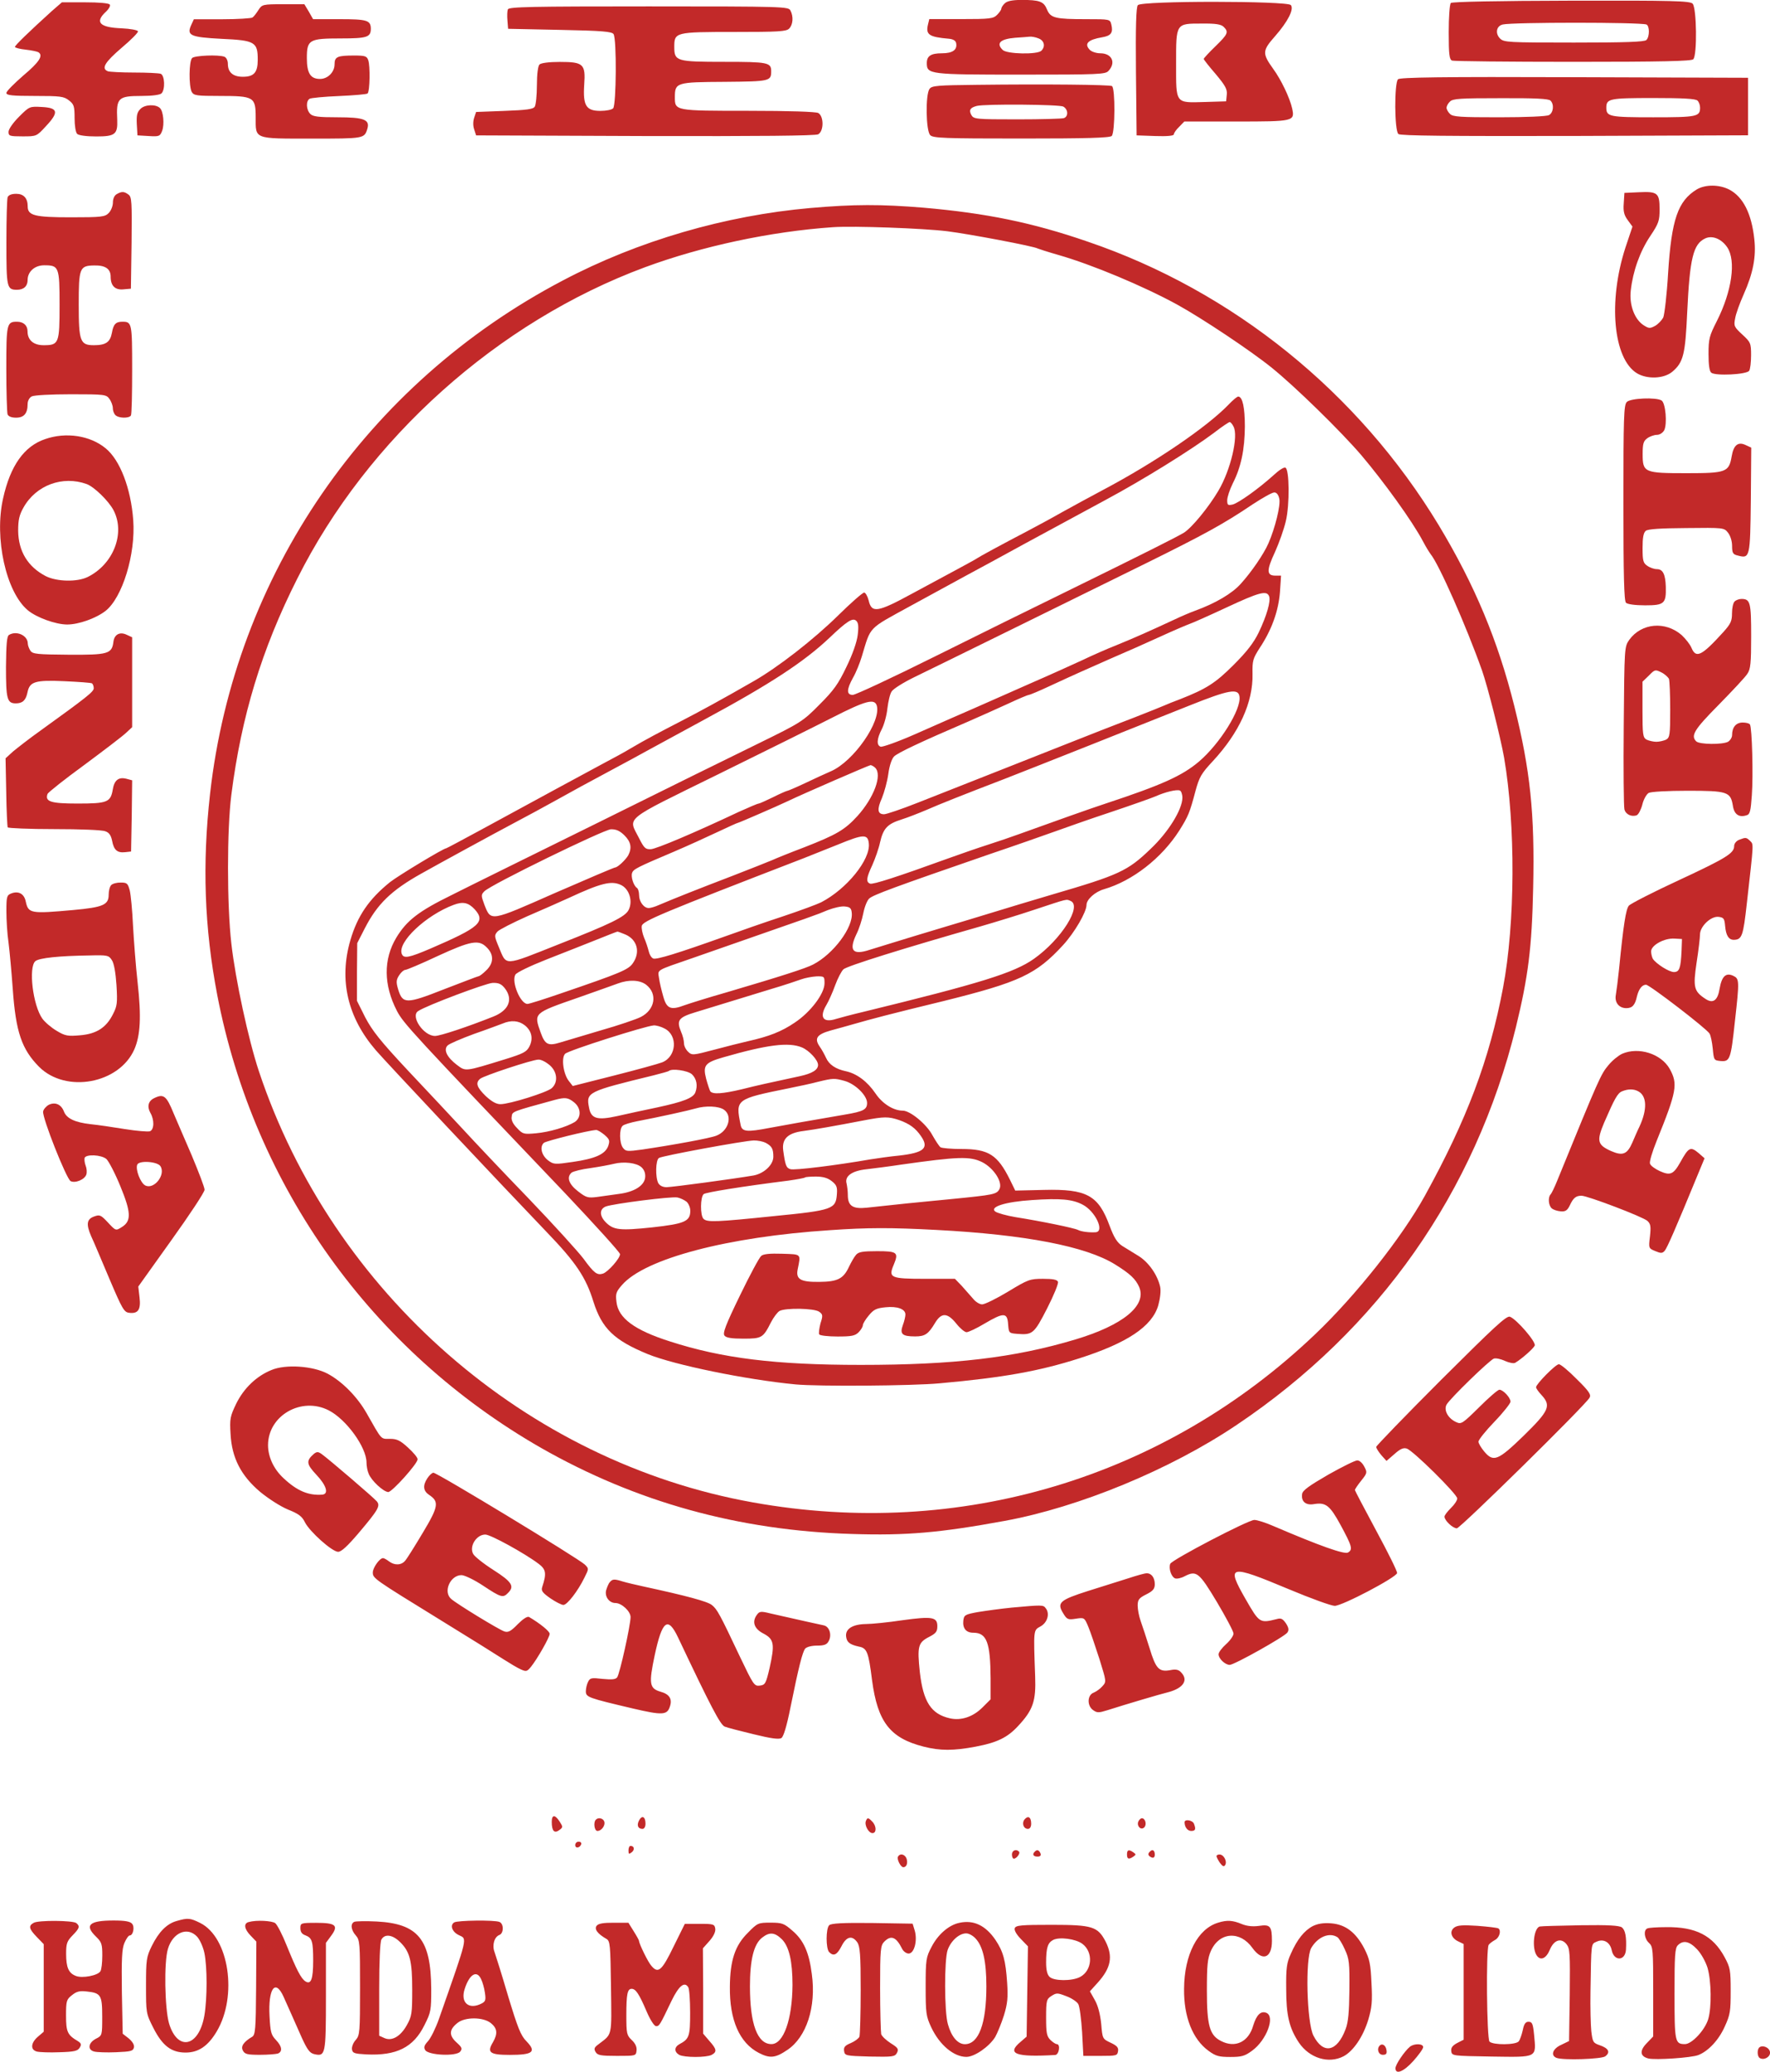 <svg enable-background="new 0 0 2133.6 2496.1" viewBox="0 0 2133.6 2496.1" xmlns="http://www.w3.org/2000/svg"><g fill="#c22929"><path d="m1211.1 4.1c-2.3 2.1-4.1 5.1-4.1 6.4s-2.3 4.6-5.1 7.4c-4.6 4.6-8.5 5.1-43.4 5.1h-38.3l-1.5 6.2c-3.1 12.6 1 15.4 25.4 17.5 4.9.5 8 2.3 8.5 5.4 1.5 8-4.4 12.1-17.2 12.1-13.4 0-18.2 3.3-18.2 11.8 0 13.6 3.1 13.9 113.3 13.9 95.3 0 102-.3 105.8-4.6 9.2-10 3.9-21.1-10-21.1-4.6 0-10.3-1.8-12.6-4.1-7.2-7.4-2.3-12.3 14.9-15.2 10.8-1.8 13.4-5.6 11-15.4-1.5-6.4-2.1-6.4-29.5-6.4-38 0-43.7-1.3-48-11.6-3.9-9.8-9-11.6-31.1-11.6-11.2.1-17.1 1.4-19.9 4.2zm40.6 42.1c7.2 2.6 8.7 9.8 3.6 14.9-4.9 4.9-41.9 4.1-46.7-1-8.2-8-2.8-13.1 15.2-14.6 7.2-.5 14.9-1 17.2-1.3 2.2-.3 7.1.5 10.7 2zm497.2-42.6c-1.5 1.5-2.6 17.2-2.6 35.2 0 27.2.8 32.9 4.1 34.2 2.3.8 67.8 1.5 145.9 1.5 106.8 0 142.5-.8 144.8-3.1 4.9-4.9 4.1-62.1-.8-67-3.1-3.3-24.4-3.9-146.4-3.6-88.5.2-143.5 1.3-145 2.8zm235.7 25.9c3.9 1.5 4.1 14.6 0 18.7-2.3 2.3-25.2 3.1-87.3 3.1-79.6 0-84.5-.3-89.1-4.9-6.2-6.2-4.4-15.2 3.3-16.9 12.1-2.8 164.6-2.8 173.1 0zm-1922.2-16.1c-28 25.4-44.4 41.3-44.4 43.1 0 1 5.9 2.6 12.8 3.3 7.2.8 14.1 2.3 15.4 3.1 6.4 3.9 1 12.1-18 28-11.2 9.8-20.5 19-20.5 21.1 0 2.8 6.7 3.6 34.4 3.6 30.8 0 34.9.5 41.1 5.4 5.9 4.6 6.7 6.9 6.7 21.3 0 9 1.3 17.2 3.1 19s11 3.1 23.1 3.1c22.6 0 25.9-2.6 25.2-20-1.3-26.5 1-28.8 29.3-28.8 12.8 0 22.3-1.3 24.1-3.1 4.6-4.6 3.9-21.8-1-23.6-2.3-.8-16.4-1.5-31.8-1.5s-29.5-.8-31.8-1.5c-8.5-3.3-3.6-11 16.4-28.2 11.3-9.5 20.3-18.5 19.8-20s-9.2-3.1-19.8-3.6c-26.5-1-32.4-7.4-19-19.8 3.6-3.3 5.9-7.4 4.9-8.7-1-1.8-12.8-2.8-29.8-2.8h-28zm1309.2-7.2c-2.1 2.3-2.8 25.7-2.3 80.1l.8 76.8 22.6.8c14.6.5 22.3-.3 22.3-2.1 0-1.5 2.8-5.6 6.4-9l6.2-6.4h62.7c69.6 0 70.6-.3 67.3-15.7-2.8-12.6-13.1-34.4-22.9-47.8-13.4-18.7-13.1-21.8 2.3-39.3s23.1-32.6 19-37.5c-4.4-5.1-180-5.3-184.4.1zm103.5 26.2c6.2 6.2 5.1 8.7-10 23.4-7.7 7.4-14.1 14.4-14.1 15.2s6.4 9 14.4 18.2c11.6 13.9 14.1 18.2 13.4 24.9l-.8 8-25.9.8c-35.7 1-34.4 2.6-34.4-46.2 0-49-.5-48.3 31.1-48.3 16.8-.2 23.2.9 26.3 4zm-1163.6-20.3c-2.6 4.1-5.6 8-7.2 9-1.3 1-18 2.1-36.7 2.1h-33.9l-3.1 6.7c-5.9 12.8-1.5 14.9 36.7 16.9 40.1 1.8 43.4 3.9 43.4 25.2 0 15.4-4.6 20.5-18 20.5-11.8 0-18-5.4-18-15.4 0-4.1-1.8-7.7-4.1-8.7-7.2-2.8-36-1.5-39 1.5-3.9 3.9-4.1 33.9-.5 40.8 2.6 4.4 5.6 4.9 34.2 4.9 40.8 0 42.9 1.3 42.9 25.7 0 26.7-2.8 25.7 67.8 25.7 62.9 0 63.2 0 66.8-11.8 3.3-11-3.9-13.9-35.7-13.9-23.1 0-30-.8-33.1-4.1-4.9-4.9-5.4-15.4-.8-18.2 1.5-1 17.7-2.6 35.7-3.3 17.7-.8 33.4-2.1 34.2-3.1 2.8-2.6 3.3-33.1.8-40.1-1.8-4.9-3.6-5.6-17.2-5.6-20 0-23.4 1.5-23.4 10.5 0 9.5-8.2 17.7-17.5 17.7-11.6 0-15.9-6.9-15.9-25.2 0-22.1 2.8-23.6 41.1-23.6 31.3 0 36-1.5 36-11.6 0-10.3-4.6-11.6-37.8-11.6h-31.8l-5.1-9-5.4-9h-25.4c-25.1 0-25.6.3-30 7zm300.7-.8c-.8 2.1-1 8-.5 13.4l.8 10 62.4 1.3c51.6 1 62.7 2.1 64.7 5.1 3.9 5.9 3.3 85.5-.5 89.4-1.8 1.8-8.5 3.1-15.4 3.1-17.2 0-21.1-6.4-19.5-31.3 1.8-25.2-.8-27.7-29.5-27.7-13.1 0-22.6 1.3-24.4 3.1s-3.1 11.6-3.1 24.9c0 12.3-1.3 23.9-2.6 25.9-1.8 3.1-10 4.1-36.5 5.1l-34.2 1.3-2.3 6.9c-1.5 4.6-1.5 9.8 0 14.1l2.3 7.2 203.6.8c137.4.3 205.2-.3 208.8-2.1 6.9-3.9 6.9-21.8 0-25.7-3.1-1.5-34.7-2.6-84.2-2.6-88.9 0-88.6 0-88.6-16.4 0-17.7 1.8-18.2 60.1-18.5 54.4-.5 56-.8 56-12.8 0-10.5-3.9-11.3-56.5-11.3-58 0-60.3-.8-60.3-18 0-17.7 1-18 72.2-18 53.2 0 62.9-.5 66.3-4.1 4.6-4.6 5.4-14.4 1.5-21.8-2.6-4.6-7.2-4.9-171-4.9-141.6 0-168.3.5-169.6 3.6zm1073 84.2c-4.6 4.6-4.4 62.1.5 66 2.6 2.1 60.1 2.6 212.4 2.3l209-.8v-69.3l-209.3-.7c-160.8-.6-210.3.2-212.6 2.5zm183.8 25.7c4.6 4.6 3.6 14.4-1.8 17.5-3.1 1.5-27.2 2.6-60.3 2.6-46.7 0-55.7-.5-59.1-4.1-2.3-2.1-4.1-5.6-4.1-7.4s1.8-5.4 4.1-7.4c3.3-3.6 12.6-4.1 61.1-4.1 40.9-.2 57.8.6 60.1 2.9zm177.2 0c1.8 1.8 3.1 5.4 3.1 8.5 0 10.8-3.6 11.6-56.5 11.6s-56.5-.8-56.5-11.6 3.6-11.6 56.5-11.6c35.7 0 51.1.8 53.4 3.1zm-868.7-19c-47 .5-54.4 1-57 4.9-5.1 6.7-4.4 50.6.8 55.7 3.3 3.6 16.9 4.1 109.9 4.1 78.8 0 106.6-.8 108.9-3.1 4.1-4.1 4.4-57.5.3-60.1-3.2-1.7-80-2.5-162.9-1.5zm104.2 26.2c5.9 3.3 6.4 11.8.8 13.9-2.3.8-27.5 1.5-56.2 1.5-50.8 0-52.6-.3-55.5-5.4-3.1-5.9-1.3-8.7 6.7-10.8 10.5-2.5 99.4-1.8 104.2.8z"/><path d="m169.3 131.2c-4.1 4.1-4.9 7.7-4.4 18.5l.8 13.4 13.6.8c12.6.8 13.6.3 16.2-6.4 2.8-7.7 1.5-23.1-2.6-27.2-4.9-5-18.3-4.5-23.6.9zm-146.4 9.5c-7.2 7.2-12.6 14.9-12.6 18.2 0 4.9 1.3 5.4 16.9 5.4 16.9 0 16.9 0 28.2-12.3 15.9-16.9 14.6-22.1-4.9-23.1-14.8-.8-15-.8-27.6 11.8zm2022.3 87.6c-22.6 13.9-30.3 36-34.4 100.4-1.5 26.2-4.4 50.3-5.9 53.9-1.8 3.3-6.2 8-9.8 10-6.2 3.3-7.4 3.3-13.9-.8-11-7.2-17.5-24.7-15.4-42.1 2.6-23.1 11-46.7 23.4-65.2 10.3-15.4 11.3-18.5 11.3-32.4 0-19.5-2.3-21.6-24.9-20.5l-17.5.8-.8 12.6c-.8 9.8.5 14.4 4.9 20.3l5.6 7.7-8.5 25.4c-21.1 65-14.6 133.8 13.9 151.3 12.3 7.4 32.4 6.7 42.6-1.8 13.4-11.3 15.7-20.8 18-71.6 3.1-65.2 7.2-82.4 21.8-89.1 8.5-3.9 19.5.5 26.5 10.8 10.8 16.2 5.6 52.9-12.6 88.9-9 17.7-10 21.3-10 39.5 0 12.8 1 20.8 3.3 22.6 4.9 4.1 42.6 2.3 45.7-2.3 1.3-1.8 2.3-10.5 2.3-18.7 0-14.4-.5-15.7-10.5-24.9s-10.5-10.5-8.7-19.5c.8-5.4 5.6-18.5 10.3-29 11.3-25.4 15.2-45.2 12.8-66.5-3.3-30.6-13.4-50.8-30-59.6-12.3-6.4-29.2-6.4-39.5-.2zm-1904.5 5.6c-2.8 1.5-4.6 5.6-4.6 10s-2.3 10-5.1 12.8c-4.6 4.6-8.5 5.1-45.7 5.1-43.4 0-51.9-2.1-51.9-13.1 0-10-4.9-15.2-13.9-15.2-5.6 0-9.2 1.5-10.3 4.1-.8 2.3-1.5 26.7-1.5 54.7 0 54.2.5 56.8 12.8 56.8 8.2 0 12.8-4.4 12.8-11.8 0-10 8.5-17.7 20-17.7 17.7 0 18.5 1.8 18.5 47.8 0 46.5-.8 48.5-19.3 48.5-12.1 0-19.3-6.2-19.3-16.7 0-7.2-4.9-11.6-12.8-11.6-12.3 0-12.8 2.6-12.8 56.8 0 28 .8 52.4 1.5 54.7 1 2.6 4.6 4.1 10.3 4.1 9.5 0 13.9-5.1 13.9-16.4 0-3.9 2.1-7.7 4.9-9.2s23.1-2.6 47.5-2.6c40.8 0 42.4.3 46.2 5.6 2.3 3.1 4.1 8.2 4.1 11 0 3.1 1.3 6.7 3.1 8.5 3.9 3.9 16.4 4.1 18.7.5 1-1.5 1.5-26.5 1.5-55.7 0-55.7-.3-57.3-11.8-57.3-8 0-10.8 3.1-12.6 13.4-2.1 11.3-7.4 14.9-21.8 14.9-16.4 0-18.2-4.6-18.2-48.8s1-47 18.5-47.3c13.6-.3 20 4.1 20 13.6 0 11 5.4 16.2 15.4 15.2l9-.8.8-55.2c.5-49.6.3-55.5-3.9-58.3-5-3.7-8-3.9-14-.4zm836.2 16.7c-102.5 9-207.8 39.5-298.4 87.3-237 124.3-395.7 354.9-425.3 618.6-9.5 84.7-6.9 161 8.7 242.4 44.4 230.4 186.2 428.6 390.3 545.5 114.5 65.2 238.1 99.6 374.9 103.7 65.7 2.1 106.1-1.5 183.6-15.7 89.9-16.4 200.1-61.9 279.9-115.6 171.5-115 287.6-280.2 336.7-479.2 14.9-61.1 19.3-96 20.8-167.4 2.1-90.1-3.6-142.8-22.6-219.1-20-79.9-48-146.6-91.2-218.3-96.8-160-248.1-282.2-423.5-341.8-66.5-22.9-122-34.2-197.7-40.8-51.5-4.2-83.3-4.2-136.2.4zm164.9 28c26.5 3.3 105.3 18.2 109.1 20.8 1 .5 12.1 4.1 24.7 7.7 40.6 11.6 102.5 37.5 143.3 59.8 29.5 16.2 88.9 55.7 114.3 76.3 28 22.6 82.2 75.5 107.6 105 27.2 32.1 61.6 79.6 74.5 104 3.3 6.4 7.7 13.4 9.2 15.4 10 12.1 42.9 86.5 61.9 140 6.9 19.5 22.3 80.6 26.7 105.3 13.9 81.4 13.4 199.3-1.3 277.1-16.4 86.8-43.7 159-94.2 250.6-27.7 50.1-83.2 120.2-132.3 166.9-181.8 173.3-428.6 247.3-677.5 202.6-273.2-48.7-506.7-252.1-595.8-519.7-12.6-38-28.2-110.2-33.1-153.3-5.4-47-5.4-137.6 0-179.8 12.1-94.5 36.5-175.1 79.4-260.1 84.7-169 241.6-309.4 419.1-375.2 68.8-25.4 151.3-43.1 226.8-48.3 24.8-1.7 108.3 1.3 137.6 4.9z"/><path d="m1481.5 486.9c-25.9 27.2-89.4 70.4-152.5 103.7-14.1 7.4-36 19.5-48.8 26.5-12.6 7.2-31.8 17.5-42.4 23.1-31.1 16.2-57.5 30.6-60.3 32.6-1.3 1-11.3 6.4-21.8 12.1-10.5 5.6-35.7 19.3-55.7 30-42.4 23.1-49.3 24.1-52.9 8.5-1.3-5.1-3.9-9.5-5.4-9.5-1.8 0-15.9 12.3-31.3 27.5-29.5 29-72.7 62.7-102.5 79.6-37.5 21.6-65 36.5-87.3 48-25.4 13.1-42.9 22.3-60.3 32.6-6.4 3.9-20.8 11.8-32.1 17.7-21.1 11.3-76.5 41.3-148.7 80.6-22.3 12.1-41.1 22.1-41.6 22.1-3.3 0-58 33.1-67.8 40.8-25.4 20.5-39.3 40.8-47.8 70.1-13.9 47.8-3.3 93 30.8 132.5 12.6 14.6 146.4 156.9 206.2 219.3 34.7 36 47 54.2 56 83.5 10.3 32.4 24.9 46.5 65.5 63.2 32.1 13.1 118.6 30.8 178 36.5 27.2 2.6 141 1.8 173.9-1.3 76.8-6.9 119.7-14.6 168-30 58-18.5 88.1-38.5 95.5-63.9 2.3-8.5 3.3-17.2 2.3-22.3-3.1-14.1-13.6-29.3-25.7-37-6.4-3.9-15.4-9.5-20-12.3-6.2-4.1-9.8-9.8-15.2-24.1-13.6-37-27.5-44.7-79.4-43.4l-34.4.8-6.4-13.1c-14.9-30-25.7-37-58.3-37-12.3 0-23.9-1-25.4-2.1-1.5-1-5.9-7.7-9.8-14.6-6.9-13.1-26.7-29.5-35.7-29.5-11.3 0-24.7-8.5-32.9-20.8-9.8-14.4-22.6-23.9-35.7-26.7-12.3-2.6-20.3-8-23.9-16.2-1.8-3.9-5.1-10-7.7-13.6-6.7-9.8-3.3-14.6 13.4-19.3 8-2.1 19.5-5.4 25.9-7.2 24.1-6.9 44.4-12.3 109.9-28.2 92.2-22.9 111.7-32.1 144.3-67.5 13.9-15.2 28.2-39.8 28.2-48.3 0-6.7 10.3-15.9 21.1-19 34.4-10 69.6-37.5 90.7-70.6 11-17.5 12.6-21.6 19.5-47.5 4.6-16.9 6.9-21.1 20.8-36 31.8-34.2 48.8-70.9 48-105.3-.3-15.9.5-18.5 8.7-31.3 14.4-21.6 22.6-44.4 24.4-67.3l1.3-19.8h-6.9c-10.5 0-10.8-6.2-.5-28.2 5.1-11.3 11-28 13.1-37.2 4.9-20 4.4-63.2-.5-64.7-1.8-.8-8 3.3-14.1 9-18.5 16.7-42.1 33.4-49.3 35.4-5.9 1.3-6.7.8-6.7-5.1 0-3.9 3.1-12.8 6.7-20.3 10-19.5 14.4-40.8 14.6-68.6 0-22.6-2.8-36-8-36-1.3-.1-6.2 4-11.1 9.1zm5.4 27c6.2 11.3-3.3 52.1-18.2 77.3-11.8 20-32.1 44.7-41.6 50.6-9 5.4-45.7 23.9-143 71.6-34.7 16.9-105 51.6-156.7 77.3-51.6 25.7-96.3 46.5-99.4 46.5-7.7 0-7.7-6.4.3-20.8 3.6-6.2 8.2-17.7 10.5-25.4 11.3-37.2 6.7-32.4 58.6-60.9 25.7-14.1 55.5-30.3 66-36 10.5-5.6 43.7-23.6 73.2-39.8 29.8-16.2 72.9-39.5 96.3-52.1 44.9-24.1 102.5-59.8 130.7-80.9 9.2-7.2 17.7-12.8 18.7-12.8s3.1 2.3 4.6 5.4zm55.2 87c1.8 7.7-5.1 35.4-13.1 53.7-5.6 12.8-20.3 34.4-33.4 48.8-10.5 11.8-30.8 23.6-55 32.4-5.1 1.8-16.7 6.7-25.7 11-28.2 13.1-46.5 21.3-68.6 30.3-11.8 4.6-30.3 12.8-41.1 18-11 5.1-39.5 18-63.7 28.5-23.9 10.5-53.9 23.9-66.8 29.5-12.6 5.6-25.4 11-28.2 12.3s-22.3 9.8-43.1 19-39.8 15.9-41.9 15.2c-5.1-1.8-4.6-9.5 1.5-21.3 2.8-5.4 5.9-16.7 6.7-24.9 1-8.2 3.1-17.5 5.1-20.3 1.8-3.1 14.1-10.8 27.2-17.2s66.8-32.6 118.9-58.3c52.4-25.7 125.1-61.6 161.8-79.6 69.1-34.2 91.9-46.5 127.6-70.6 11.8-7.7 23.1-14.1 25.7-14.1 2.8-.1 5.1 2.7 6.1 7.6zm-12.3 117.4c2.3 5.6-2.8 23.4-12.6 43.9-6.2 12.6-14.4 23.1-30.3 39-21.8 21.8-32.9 28.8-64.2 41.1-7.7 2.8-16.4 6.4-19.3 7.7-2.8 1.3-19 7.7-36 14.4-16.9 6.4-55 21.3-84.7 33.1-49.8 19.8-84 33.1-176.4 69.6-19.5 7.7-37.8 13.9-40.6 13.9-8 0-8.7-5.9-2.6-19.5 2.8-6.9 6.4-19.8 7.7-29 1.3-10 4.1-18.2 6.9-21.1 4.4-4.4 32.1-17.5 89.4-42.1 14.1-6.2 36-15.9 48.3-21.6 12.6-5.9 23.6-10.5 24.7-10.5 1.3 0 12.3-4.6 24.9-10.5 33.9-15.7 40.6-18.5 74.2-33.4 16.9-7.2 44.2-19.3 60.3-26.7s32.1-14.1 35.2-15.2c3.1-1 22.9-9.8 43.7-19.5 39.6-18.5 48.6-20.8 51.4-13.6zm-495.9 46.7c-1 8.5-6.2 23.4-13.6 38.5-9.8 20.5-15.2 28.2-32.6 45.5-20 20.3-22.6 21.8-73.4 46.7-29 14.1-115.6 56.8-192.6 95-77 38-156.9 77.3-177.2 87.6-39.8 19.5-54.2 30.6-66.8 51.4-15.7 26.2-15.4 57 .8 88.3 8 15.2 17.7 25.7 202.9 219.8 36.2 38.3 66 71.1 66 73.2 0 5.1-14.4 21.3-20.5 23.4-7.2 2.3-10.8-.5-23.6-18-6.4-8.5-36.2-41.3-66.5-72.9-30.3-31.3-66-69.1-79.4-83.7-13.4-14.4-42.9-46-65.7-70.1-33.4-35.7-42.9-47.8-51.4-63.9l-10-20v-34.8l.3-34.7 9.2-18c14.9-29 31.8-45.5 67.5-65.5 19.5-11 87.3-48 113-61.6 14.1-7.4 35.4-19 47.5-25.7 21.6-12.1 39.5-21.8 77-41.9 10.5-5.6 24.4-13.1 30.8-16.7s39.3-21.3 73.2-39.8c79.9-43.1 120.7-69.9 151.3-98.9 20.5-19.5 27.5-24.1 31.8-20.5 2.8 2.4 3.3 6.8 2 17.3zm460.2 74.2c2.3 15.4-23.6 56.8-48.8 78.3-20.3 17.2-44.7 28.2-112.5 50.6-14.4 4.6-70.9 24.7-104 36.7-9.8 3.6-27.2 9.5-38.5 13.1s-32.1 10.8-46.2 15.9c-63.2 22.9-91.9 32.1-95.3 30.8-5.1-2.1-4.6-6.7 2.8-22.6 3.3-7.4 7.7-19.8 9.2-27 3.9-16.9 8.7-22.3 25.9-27.7 7.4-2.3 21.1-7.7 30.3-11.6 15.2-6.7 44.9-18.5 92.4-36.7 26.7-10.3 176.9-69.9 224.7-89.1 47.2-18.9 58.7-20.9 60-10.7zm-437.3 10.6c5.9 19-27.7 67.5-55.2 79.4-6.4 2.8-20.5 9.2-31.3 14.4-10.8 5.1-20.5 9.2-21.3 9.2s-8.5 3.3-17.2 7.7c-8.5 4.1-16.4 7.7-17.5 7.7-1.3 0-11.8 4.6-23.9 10-53.9 25.4-98.9 44.4-105.8 44.9-6.7.3-8.2-1.3-14.6-13.9-12.8-25.2-20-19.5 95-76 56-27.5 118.6-58.6 139.2-69.1 38.7-19.7 49.7-22.8 52.6-14.3zm-1.8 75.2c8.7 8.7-1.5 36-21.3 58-15.2 16.7-25.2 22.6-64.2 37.8-16.9 6.4-34.2 13.4-38.5 15.4-4.1 1.8-26.2 10.5-48.8 19.3-39 14.9-69.6 27-88.1 34.9-4.6 2.1-10 3.6-12.1 3.6-5.9 0-11.6-7.7-11.6-15.4 0-4.1-1.3-8.2-2.8-9-3.9-2.6-7.4-13.6-5.6-18 1.5-4.4 5.9-6.7 50.8-25.7 15.7-6.7 38.8-17.2 51.9-23.4s24.4-11.3 25.2-11.3c1 0 46.7-19.8 59.1-25.7 18.7-9 98.1-43.4 100.4-43.7 1.2.1 3.8 1.4 5.6 3.2zm370.3 36c0 14.1-16.9 41.6-38.5 61.9-27.5 26.5-38 31.3-118.1 54.7-11.6 3.3-61.9 18.5-101.4 30.6-11.3 3.3-40.1 12.1-64.2 19.3-23.9 7.4-48.8 14.9-55 16.9-20.3 6.7-25.2.8-15.7-19 3.1-6.2 6.7-17.2 8.2-24.9s4.6-15.7 7.2-18c4.9-4.4 29.8-13.6 145.1-53.4 31.1-10.5 66.3-22.9 78.3-27.2s42.6-15.2 68.1-23.6c25.4-8.5 49.8-17.2 53.9-19 10.8-4.9 25.2-8.5 29-6.9 1.5.3 3.1 4.5 3.1 8.6zm-672.6 45.4c8 8 9.2 15.2 4.6 24.1-3.3 5.6-12.6 14.4-15.7 14.6-1.3 0-33.9 13.9-72.7 30.8-78.6 34.7-77 34.4-85 14.1-4.1-11-4.1-12.1 0-16.2 7.7-8 143.6-74.2 152.5-74.7 6.6-.1 10.7 1.9 16.3 7.3zm294.6 9.8c2.1 19.5-26.7 55-57.5 70.9-4.1 2.1-24.7 9.8-46 16.9-21.1 6.9-53.4 18.2-71.9 24.9-55.5 19.8-80.6 27.5-84.5 25.9-2.3-1-4.6-4.9-5.4-8.7-1-3.9-3.3-11.3-5.6-16.4-2.1-5.1-3.3-11.6-2.8-14.1 1-5.9 23.1-15.2 195.9-81.9 8.5-3.3 27-10.8 41.1-16.4 30.2-12.4 35.6-12.7 36.7-1.1zm-299.2 49.8c10.5 4.6 15.2 20 9.5 30.6-4.4 8-20.8 16.2-84.2 41.1-67.3 26.7-62.4 26.5-72.2 3.1-5.4-12.8-5.4-14.1-1.5-18.5 2.1-2.3 18.2-10.5 35.4-18.2 17.2-7.4 40.1-17.5 50.6-22.3 38.5-17.9 51.1-20.9 62.4-15.8zm542.1 19.3c14.9 5.6-10.8 46.5-43.9 69.9-23.9 16.9-64.7 29.5-204.9 63.7-14.1 3.3-29.3 7.4-33.6 8.7-15.7 5.1-20.5-2.1-11.6-16.9 2.6-4.4 7.4-14.9 10.5-23.6 3.1-8.5 7.7-17.2 10-19.3 4.6-4.1 72.9-25.4 165.9-51.9 16.9-4.9 46.5-13.9 65.5-20.3 39.8-13.2 37-12.4 42.1-10.3zm-718 10.2c13.6 15.2 5.9 21.8-53.2 47.3-26.5 11.3-32.4 12.3-34.7 6.4-5.4-14.1 29.3-46.7 62.7-59.1 11.1-4.1 17.5-2.8 25.2 5.4zm454.5 4.1c2.1 17.5-22.1 49.8-46.5 62.4-8.7 4.6-39.3 14.4-104.5 33.6-21.8 6.2-44.7 13.4-50.3 15.4-16.9 6.4-21.8 4.4-25.9-10.5-2.1-7.2-4.4-16.9-5.1-22.1-1.5-10.5-4.9-8.5 40.3-24.1 157.7-55 146.9-51.1 163.1-57.8 7.2-2.8 16.4-4.9 20.5-4.4 6.1.6 7.9 1.9 8.4 7.5zm-273 26.2c14.6 6.2 18.5 21.6 9 34.9-5.4 7.7-15.4 11.8-86.8 36.2-20 6.9-38 12.6-40.1 12.6-8.5 0-19.5-26.5-14.6-35.2 1.3-2.6 17.7-10.5 38-18.5 19.5-7.7 46.5-18.2 59.8-23.6s24.7-9.8 25.2-9.8c.3-.2 4.7 1.4 9.5 3.4zm-166.9 15.7c8.7 8.5 8.5 19-.8 27.7-3.9 3.9-8 6.9-9 6.9-.8 0-19.5 7.2-41.6 15.7-45.7 18-50.1 18-55.5 0-2.6-8.7-2.3-11.3 1.3-16.9 2.3-3.6 5.6-6.4 7.4-6.4 1.5 0 19.3-7.4 39-16.7 40.2-18.5 49.7-20.1 59.2-10.3zm407.1 43.1c0 12.6-16.9 34.9-36 47.5-15.9 10.8-31.1 16.7-56.2 22.3-8 1.8-26.2 6.4-40.8 10.3-25.4 6.7-26.7 6.9-31.3 2.6-2.8-2.6-5.1-7.2-5.1-10.3 0-3.3-1.5-9.5-3.6-14.1-5.6-13.6-3.1-17.2 17.5-23.4 21.8-6.7 54.4-16.7 91.4-28 14.9-4.4 31.1-9.8 36-11.6s13.4-3.3 18.7-3.6c9.1-.1 9.4.1 9.4 8.3zm-215 1.8c13.9 10.8 10.8 30-6.4 38.8-5.4 2.8-27.5 10.3-49 16.4-21.6 6.4-43.1 12.8-48.3 14.4-14.4 4.4-18.2 2.6-23.4-11.8-8.5-23.9-9.2-23.4 45.5-42.4 21.3-7.4 42.6-15.2 47.5-16.9 13-4.9 26.4-4.4 34.1 1.5zm-170.5 4.1c10.5 13.4 5.1 26.7-13.6 34.2-30.8 12.3-64.2 23.4-70.4 23.4-13.9 0-30-23.9-20.3-30 10-6.7 81.7-33.6 89.6-33.9 7.2-.3 10.6 1.2 14.7 6.3zm24.1 44.7c8.5 6.7 10.5 16.2 5.6 25.7-3.3 6.4-7.4 8.5-29 15.2-49.3 15.2-47.5 14.9-58.3 6.9-12.1-9.2-16.4-18.2-11.3-23.4 2.1-2.1 16.4-8.2 31.8-13.9 15.7-5.4 31.1-11.3 34.7-12.6 10.1-4.3 19.3-3.5 26.5 2.1zm168.5 3.9c16.4 8.2 14.6 33.9-2.8 40.8-4.6 1.8-30.8 9-58 15.9l-49.8 12.6-4.6-5.9c-6.7-8.2-9.5-28-4.6-32.9 3.9-4.1 97.1-33.6 106.8-34.2 3.2-.2 9.1 1.6 13 3.7zm165.6 22.8c8.7 3.6 19.5 15.2 19.5 21.1s-6.9 10.3-22.1 13.6c-39.5 8.5-50.1 10.8-69.6 15.7-23.6 5.6-35.7 6.4-38.3 2.3-.8-1.5-3.1-8.2-4.9-14.9-4.1-16.2-1.5-19.5 20.8-25.9 52.8-15.2 78.7-18.5 94.6-11.9zm-304.3 21.1c9.5 8 10.8 20.8 2.8 28-5.6 5.1-50.8 19.3-61.9 19.3-4.9 0-10.5-3.1-17.7-9.8-10.8-10.5-12.6-15.9-6.7-20.8 4.1-3.6 62.4-22.9 70.1-23.1 3.1-.3 9.1 2.8 13.4 6.4zm171.8 11.3c5.6 5.4 7.2 13.6 4.1 21.8-2.6 6.7-14.4 11.3-45.5 18-15.7 3.3-37.8 8-48.5 10.5-24.4 5.4-31.8 3.3-34.2-10.3-3.6-18.5-1.8-19.3 78.1-38.8 9.2-2.3 17.2-4.6 18-5.1 3.4-3.5 22.9-.7 28 3.9zm184.1 8c12.8 3.6 27 17.5 27 26.5 0 8-4.4 10.3-27 14.1-43.7 7.4-66.5 11.6-90.1 15.9-28 5.4-33.9 4.9-35.4-3.9-6.2-30.6-5.9-30.8 58.8-43.9 11.3-2.3 27-5.6 34.7-7.7 18.2-4.4 19.7-4.4 32-1zm-326.4 25.6c8.7 6.7 9.2 18.5 1 23.9-9.8 5.9-30.3 12.1-47 13.6-14.6 1.3-15.7 1-22.6-6.4-4.9-4.9-7.2-9.8-6.4-13.6.8-6.4-.5-5.9 52.1-20.3 12.4-3.3 15.8-2.8 22.9 2.8zm180.8 9c10.8 7.4 5.6 25.7-9 31.3-7.4 3.1-52.6 11.3-89.1 16.7-18.7 2.6-20.3 2.3-23.6-2.1-4.4-5.9-4.6-22.9-.3-26.5 1.5-1.5 9.5-3.9 17.2-5.4 26.7-5.1 62.9-13.1 70.6-15.4 12.2-3.7 28.1-2.9 34.2 1.4zm211.4 12.6c12.3 4.4 19.5 9.5 26.2 19.3 10 14.4 3.6 20-26.2 23.4-10.8 1-26.5 3.3-34.9 4.6-41.3 7.2-91.7 13.4-96.3 11.8-5.1-1.5-6.2-4.6-8.7-22.6-1.8-13.9 5.6-21.1 24.4-23.4 13.6-1.8 37-5.9 72.9-12.8 24.6-4.7 29.5-4.7 42.6-.3zm-355.4 17.7c6.2 5.4 6.7 6.9 4.6 13.4-3.6 10-15.7 15.4-42.9 19.3-21.3 3.1-22.9 3.1-29.5-1.8-8.2-6.2-10.5-16.7-5.1-21.3 3.1-2.3 51.9-14.6 62.7-15.4 1.7-.3 6.1 2.5 10.2 5.8zm194.1 9.5c7.7 4.1 9.5 7.2 9.5 16.9 0 9.8-11.3 20.3-23.9 22.6-22.6 3.9-98.1 14.1-104.8 14.1-4.6 0-8.2-1.8-10-4.9-3.6-6.9-3.3-27.7.8-30.3 3.9-2.6 102.7-20.8 114.3-21.1 4.6-.1 11 1.2 14.1 2.7zm261.2 23.4c14.1 7.2 25.2 24.4 20.8 32.6-3.3 6.2-7.2 6.9-56.8 11.8-38.5 3.6-73.2 7.2-103 10.5-16.9 1.8-22.9-2.1-22.9-15.2 0-4.6-.8-10.8-1.5-13.9-2.6-9 6.7-15.4 23.9-17.2 8.2-1 27-3.3 41.9-5.6 68.6-9.7 83-10.2 97.6-3zm-410.6 6.2c3.3 3.1 4.9 7.2 4.4 12.3-1 9.8-13.1 17.5-31.6 19.8-6.9 1-18.5 2.6-25.7 3.6-11.8 1.5-13.6 1-23.6-6.7-11.3-8.7-14.1-17.2-7.7-22.6 2.1-1.5 12.1-4.1 22.6-5.4 10.5-1.5 23.1-3.9 28-5.1 12.2-3.1 27.7-1.3 33.6 4.1zm229.3 16.7c5.9 4.6 6.9 7.2 6.2 15.9-1.3 17.7-5.1 19.3-75.5 26.2-69.9 7.2-80.9 7.7-85.3 3.3-4.1-4.1-3.9-26.5.3-29.8 2.8-2.1 44.9-9 102-16.2 10.5-1.5 19.5-3.1 20.3-3.9.5-.5 6.4-1 13.1-1 8.4.1 14 1.6 18.9 5.5zm-174.9 24.9c2.3 2.1 4.4 6.9 4.4 10.8 0 12.8-6.9 15.7-45.7 20-39 4.1-46.7 3.3-56-5.9-8-8-8-16.2 0-19.3 9.2-3.3 78.8-12.3 86.3-10.8 3.6.8 8.4 3.1 11 5.2zm477.1 3.3c15.4 7.7 27.2 32.6 15.9 33.4-8 .5-17.5-.8-21.3-2.8-4.4-2.3-44.2-10.5-75.2-15.4-10.8-1.8-21.8-4.9-24.4-6.7-7.4-5.6 11.8-11.8 44.4-13.9 33.9-2.3 48.3-1 60.6 5.4zm-176.1 30.6c107.3 5.6 180.5 19.8 215.5 41.6 18.2 11.3 24.7 17.5 29 27.2 9.5 22.3-19.5 46-77 63.2-73.7 22.1-146.6 30.6-258.6 30.6-103.2 0-167.2-8-229.8-28.2-42.9-13.6-62.7-28.2-64.7-47.8-1.3-9.8-.3-12.3 6.7-20.3 27.7-31.8 127.4-58 250.6-66 45.3-3.2 73.8-3.2 128.3-.3z"/><path d="m1031.9 1511.8c-2.3 2.6-5.9 9-8.5 14.4-6.7 14.4-13.6 18-35.7 18.2-22.6.3-28.5-3.1-26.2-14.9 3.9-19.3 4.9-18.2-18.5-19-14.9-.5-22.9.3-25.4 2.6-2.3 1.8-13.9 23.4-25.7 47.8-17.2 35.4-21.1 45.5-18.5 48.3 2.1 2.6 8.7 3.6 22.9 3.6 22.1 0 23.6-1 33.1-19.8 3.1-5.9 7.7-12.1 10.3-13.6 7.4-3.9 42.1-3.3 47.8 1 4.4 3.1 4.6 4.6 1.5 14.1-1.5 5.9-2.3 11.8-1.5 13.1.8 1.5 10.8 2.6 22.1 2.6 16.9 0 21.1-.8 25.4-5.1 2.8-2.8 5.1-6.7 5.1-8.5s3.3-7.2 7.2-11.8c5.9-7.2 9.2-8.7 20-9.8 14.4-1.5 24.1 2.1 24.1 8.7 0 2.3-1.3 8.2-3.1 12.8-3.9 10.8-.8 13.6 14.9 13.6 11.8 0 15.9-2.8 23.9-16.2 7.7-12.8 14.9-12.6 25.7.8 4.4 5.6 10 10.3 12.3 10.3s12.1-4.6 21.6-10.3c23.1-13.6 27.5-13.6 28.5.5.8 10.8 1 11 10.8 11.8 18.7 1.5 20.5 0 36.2-30.6 8-15.7 13.9-30 13.1-32.1-1-2.6-5.9-3.6-18-3.6-15.9 0-18 .8-42.1 15.4-14.1 8.5-28.2 15.4-31.3 15.4s-8-3.1-11-6.9c-3.1-3.6-9.2-10.5-13.6-15.4l-8.2-8.5h-36c-41.9 0-44.4-1.3-37.8-16.9 6.2-14.9 4.4-16.4-20-16.4-17.2 0-22.4.8-25.4 4.4zm929.1-1027.5c-3.6 3.6-4.1 18-4.1 121.5 0 87.8.8 118.1 3.1 120.4 1.8 1.8 11 3.1 23.1 3.1 23.1 0 25.4-2.1 24.9-22.3-.5-15.4-3.6-21.3-10.8-21.3-3.1 0-8.5-1.8-11.6-4.1-4.9-3.3-5.6-6.2-5.6-21.3 0-12.3 1-18.5 3.9-20.8 2.6-2.1 17.7-3.1 48.8-3.3 44.9-.5 45.5-.5 50.3 5.6 2.8 3.6 4.9 10 4.9 15.9 0 8.5 1 10.3 6.9 11.6 14.6 3.9 14.9 2.6 15.7-66.8l.5-63.2-6.7-3.1c-9.2-4.4-14.6 0-16.9 13.6-3.3 19-6.4 20.3-54.4 20.3-51.1 0-52.9-.8-52.9-23.1 0-12.6 1-15.7 5.6-19 3.1-2.3 8.5-4.1 11.6-4.1 3.3 0 6.9-2.3 8.7-5.4 3.9-7.4 1.8-32.9-3.1-36-6.5-4.1-37.6-2.8-41.9 1.8zm-1906.5 44.7c-25.4 8.5-42.1 32.1-50.8 71.6-10.8 47.8 3.6 112.7 29.8 134.6 10.3 8.7 33.6 17.2 47.5 17.2 13.6 0 34.2-7.2 46-16.2 20.5-15.9 36.7-68.6 33.6-109.7-2.8-38-15.9-72.4-33.4-86.5-18.6-15.3-47.6-19.7-72.7-11zm50 54.2c9 3.3 26.5 20.3 32.4 31.6 14.4 27.7-.3 65.2-31.3 80.4-12.8 6.2-37 5.6-50.3-1-21.8-11.3-33.1-30-33.4-54.7 0-13.1 1.3-19 6.4-28 15.1-27 47.2-38.8 76.2-28.3zm1986.4 141.5c-1.8 1.8-3.1 8-3.1 14.1 0 9.5-1.5 12.8-10.8 23.1-25.9 28.5-32.6 31.6-38 18.7-1.8-4.4-7.2-11-11.8-15.4-19.8-17.2-48.5-14.6-63.2 5.6-5.9 8.5-5.9 8.7-6.7 103.5-.5 52.1 0 97.6.8 100.7 1.5 6.2 8.5 9.5 14.9 7.2 2.1-1 5.1-6.7 6.7-12.8 1.5-6.4 5.1-12.6 7.7-14.1 2.8-1.5 23.1-2.6 47-2.6 48 0 51.6 1.3 54.4 17.7 1.5 10.8 7.4 14.9 16.7 11.8 3.9-1 4.9-5.1 6.2-23.9 1.8-23.9.3-81.7-2.3-85.5-.8-1.3-4.6-2.3-8.7-2.3-8 0-12.8 5.6-12.8 15.2 0 2.8-2.3 6.4-4.9 8-6.9 3.6-34.4 3.3-38.3-.5-6.9-6.9-2.6-14.1 27.2-44.2 16.4-16.7 32.1-33.4 34.4-37.2 3.9-5.6 4.6-12.8 4.6-45.5 0-40.3-1-44.7-11.6-44.7-3 0-6.6 1.3-8.4 3.1zm-79.1 93.2c.8 2.3 1.5 19.3 1.5 37.2 0 30.3-.5 33.4-4.9 36-2.8 1.3-8.2 2.6-11.8 2.6s-9-1.3-11.8-2.6c-4.4-2.6-4.9-5.6-4.9-36.2v-33.6l7.7-7.4c7.2-7.4 7.7-7.4 14.9-3.9 4.2 2 8.3 5.9 9.3 7.9zm-2001-52.9c-2.6 1.5-3.3 11.6-3.6 38.5 0 38.5 1.3 43.9 11.8 43.9 8.2 0 12.1-3.6 14.1-13.1 2.6-13.1 9-15.2 44.7-13.6 16.9.8 31.8 1.8 33.1 2.6 1 .8 2.1 3.3 2.1 5.9 0 4.1-8 10.5-63.9 50.8-13.4 9.5-28.2 21.1-33.4 25.4l-9 8.2.8 40.6c.3 22.3 1.3 41.6 1.8 42.6.8 1 25.9 2.1 56.2 2.1s57.8 1 61.4 2.6c4.6 1.5 6.9 4.9 8.2 11.3 2.1 11.3 6.2 14.9 15.7 13.9l7.2-.8.8-42.9.5-42.9-6.7-1.8c-9.8-2.6-14.9 1.8-16.7 13.1-2.6 15.2-6.7 16.7-42.4 16.7-32.4 0-39.5-2.3-36.2-11.6 1-2.1 21.1-18 44.7-35.2 23.6-17.5 46.2-34.7 50.1-38.5l7.2-6.7v-108.3l-6.7-3.1c-8.2-3.9-14.9-.3-15.9 8.7-1.8 14.4-6.7 15.7-53.7 15.4-37.8-.3-43.4-.8-46.2-4.6-1.8-2.6-3.3-6.7-3.3-9-.1-9.7-13.7-15.8-22.7-10.2zm2085.5 246.8c-3.3 1.3-5.9 4.6-5.9 7.4 0 8.7-9 14.4-66.8 41.3-31.1 14.4-58 28.2-60.1 30.6-3.6 3.9-6.7 24.1-11.8 76-1.3 12.6-3.1 26.7-3.9 31.3-1.8 9.2 3.6 16.2 12.6 16.2 7.2 0 10.5-3.6 12.8-14.1 2.3-9.2 6.2-14.1 11-14.1 4.1 0 72.7 52.6 76.5 58.8 1.5 2.3 3.1 10.5 3.9 18.2 1.3 13.9 1.5 14.1 9.5 14.9 11.3 1 12.3-2.3 17.2-47.8 5.6-49.8 5.4-51.4-2.3-55-8.7-3.9-13.6.8-16.2 15.9-2.3 14.1-8 18-16.9 12.1-14.1-9.2-15.2-13.9-10.8-43.7 2.3-14.6 4.1-30 4.1-33.9 0-9.8 13.1-22.3 22.3-21.3 6.4.8 7.2 2.1 8 11 1 11.6 4.4 16.7 10.5 16.7 9.8-.3 11.3-4.4 15.7-44.2 8.5-75 8.2-70.4 3.9-75-4.6-4.4-5.3-4.4-13.3-1.3zm-69.3 133.6c-1 21.1-2.6 25.7-9.2 25.7-5.9 0-21.3-9.8-25.4-15.9-1-1.8-2.1-5.9-2.1-9 0-7.4 15.9-16.2 28.2-15.4l9 .5zm-1892.9-79.1c-1.8 1.8-3.1 6.9-3.1 11.6 0 12.3-6.7 15.2-42.9 18.5-51.1 4.6-53.9 4.1-57-10-1.8-9.5-8.7-13.4-17.5-10-5.4 2.1-5.9 3.9-5.9 21.3 0 10.5 1 27.7 2.6 38 1.3 10.3 3.6 35.4 5.1 56 3.6 51.6 10.8 72.4 31.6 93.5 32.4 32.4 96.8 20.5 115-21.1 7.2-16.7 8.5-39 3.9-80.1-2.3-20.5-4.6-51.6-5.6-69.3-.8-17.7-2.6-36.5-3.9-41.9-2.3-8.5-3.3-9.5-10.8-9.5-4.6-.1-9.7 1.2-11.5 3zm.7 90.4c2.6 3.6 4.6 15.2 5.6 30 1.3 21.6.8 25.4-4.1 34.9-8.2 16.7-20.3 24.1-39.8 25.7-14.6 1.3-18 .8-28.2-5.4-6.2-3.6-14.1-10.3-17.2-14.6-11.6-16.2-16.9-62.1-8.5-69.3 4.6-3.9 28.5-6.4 65.7-6.9 21.1-.6 22.9-.1 26.5 5.6zm1820.5 112.9c-4.4 2.1-11.8 8-16.2 13.4-9.5 11.3-11 14.6-62.1 139.7-3.1 7.7-6.7 15.2-8 16.4-3.3 3.9-2.3 13.4 1.5 16.7 2.1 1.8 6.9 3.3 10.8 3.6 5.6.5 8-1 11-7.2 4.1-9 7.4-11.6 14.1-11.6 7.2 0 74 25.4 79.4 30.3 3.9 3.6 4.4 6.7 3.1 18.7-1.8 14.4-1.5 14.4 6.4 17.7 6.7 2.8 8.5 2.8 11.3-.3s13.4-27.2 40.1-92.2l8-19.3-6.7-5.9c-10.3-8.7-12.3-7.7-22.6 10.8-8.2 14.6-12.1 16.2-24.7 10.5-5.6-2.6-11-6.4-11.8-9-.8-2.3 2.8-14.4 8-27.2 24.4-60.1 25.9-68.8 15.7-87.1-10.3-18-37.2-26.7-57.3-18zm19.5 45.2c10.5 5.6 11 21.8 1.5 42.4-2.1 4.1-5.9 13.1-8.7 19.5-6.2 14.1-11.6 16.2-25.7 10-16.4-7.4-17.5-12.1-8.2-34.2 12.6-29 16.2-35.7 21.8-37.8 7.3-2.9 13.7-2.9 19.3.1zm-1789.1 8.3c-6.9 3.3-8.7 10-4.4 17.7 4.9 8.5 4.6 20-.5 22.1-2.3.8-15.9-.3-30.3-2.6-14.1-2.3-32.9-5.1-41.3-5.9-18.7-2.1-29-6.9-32.1-15.2-3.3-8.7-10.5-11.8-18.2-8.2-3.3 1.8-6.4 5.4-6.9 8-1.5 6.9 28 81.2 33.1 84 5.6 2.8 16.9-1.8 19-8 .8-2.6.5-7.2-.8-10.5s-1.8-7.7-1.3-9.5c1.8-4.6 19.8-3.9 26.2 1.3 2.8 2.6 10.5 17.2 16.9 32.9 12.8 31.1 13.4 41.6 2.3 48.8-8 5.1-7.7 5.1-17.7-5.6-8-8.5-9.5-9.2-15.9-6.9-9.2 3.1-10.3 9.2-3.9 23.9 3.1 6.4 12.8 29.8 22.1 51.6 15.2 35.7 17.5 39.8 23.4 40.6 11 1.5 14.6-3.6 12.8-18.5l-1.5-13.1 39.8-55.7c22.1-30.8 40.1-58 40.1-60.9s-7.2-21.6-15.7-41.9c-8.7-20.3-18.5-42.6-21.6-50.1-8.7-21.4-12.1-24-23.6-18.3zm7.7 81.9c6.7 10.5-8 28.8-18.5 23.1-5.6-3.1-11.8-19-9.5-24.9 2.1-5.4 24.4-3.9 28 1.8zm1543.6 257.6c-42.9 42.9-78.1 79.4-78.1 80.6 0 1.5 2.8 5.9 6.2 10l6.2 6.9 9.5-8.2c6.9-6.2 10.8-8 14.9-6.7 7.4 2.1 60.9 55 60.9 60.1 0 2.3-3.3 7.4-7.7 11.6-4.1 4.1-7.7 8.7-7.7 10.3 0 4.6 10 14.1 14.9 14.1 4.1 0 155.1-148.4 160-157.4 2.1-3.6-.5-7.7-15.4-22.3-9.8-10-19.5-18-21.6-18-3.9 0-27.5 23.9-27.5 27.7 0 1.3 2.8 5.4 6.4 9.2 12.1 13.1 9.5 19-21.1 49-31.3 30.3-36.7 32.6-48 19-3.6-4.4-6.7-9.5-6.7-11.6 0-2.3 8.7-13.1 19.3-24.1s19.3-22.1 19.3-24.1c0-4.9-9-14.4-13.4-14.4-1.8 0-12.8 9.5-24.4 21.1-19.8 19.5-21.6 20.8-27.5 18-10-4.4-15.4-14.4-11.8-21.1 4.1-7.4 51.6-53.4 57-55.5 2.6-.8 8.5.5 13.4 2.8 5.1 2.3 10.5 3.3 12.3 2.3 8.2-4.9 22.3-17.5 23.6-20.8 1.8-4.4-21.8-31.6-29.8-34.7-4.1-1.7-18.4 11.7-83.2 76.2zm-1410.1-11.9c-18 7.4-32.9 21.8-42.1 40.3-7.4 15.4-8 18.2-6.9 36.5 1.5 29 12.6 50.3 35.7 69.9 10 8.2 24.4 17.5 33.6 21.3 12.8 5.1 16.9 8.2 20.3 15.2 5.6 11.3 32.9 35.7 40.1 35.7 3.9 0 11.3-6.9 24.7-22.6 23.9-28.2 26.5-32.9 21.8-38.3-3.3-4.1-57-50.1-66.5-57-4.1-2.8-5.6-2.8-9-.3-9.8 8.5-9.5 12.3 2.8 25.4 12.1 12.8 15.2 23.1 7.2 23.9-16.7 1.3-30.3-4.4-46.5-19.5-12.1-11-19-25.9-19-40.1 0-35.7 40.3-58.8 73.2-41.9 21.1 10.8 45.5 44.4 45.5 62.9 0 3.9 1 9.8 2.6 13.4 3.1 8.2 17.7 21.8 23.6 22.1 4.6 0 35.4-34.2 35.4-39.5 0-2.1-5.1-8.2-11.6-14.1-9.5-8.7-13.4-10.5-21.8-10.5-11.3 0-9.2 2.3-28.2-31.1-11-19.3-29-37.8-46.7-47.3-17.8-9.5-51-11.8-68.2-4.4zm1274.3 125.9c-23.1 13.4-31.1 19-31.6 23.4-1.3 9 4.4 13.9 14.4 12.1 14.1-2.3 19 1.5 31.8 24.9 13.9 25.7 15.2 29.8 9.2 33.4-4.1 2.8-34.7-8.2-89.9-31.8-9.2-4.1-19.8-7.4-23.1-7.4-7.4 0-99.4 48-101.4 52.9-2.1 5.6 1.3 15.7 5.9 17.5 2.1.8 7.4-.3 11.6-2.6 14.1-7.2 17.2-4.9 38.8 31.1 10.8 18.2 20 35.4 20 38s-4.1 8.5-9 12.8c-4.9 4.4-9 9.8-9 12.1 0 5.4 8 12.8 13.4 12.8 5.6 0 66.5-34.2 69.6-39 2.1-3.1 1.5-5.9-1.8-11-3.9-5.6-5.9-6.7-11.3-5.1-20.3 5.1-20.8 4.6-37.2-23.9-23.9-41.6-20.3-42.4 52.1-12.1 26.2 11 51.1 20 55.2 20 9.2 0 74.2-34.2 75.2-39.5.3-2.1-11-24.9-25.2-51.1-14.1-26.2-25.7-48.3-25.7-49s3.3-5.9 7.7-11.3c7.2-9 7.4-9.8 3.6-16.9-2.1-4.1-5.6-7.4-8.2-7.4-2.2-.4-18.2 7.6-35.1 17.1zm-1086 4.3c-5.9 9-5.1 15.4 2.3 20.3 12.1 8 11 14.1-8 45.7-9.5 15.9-19 31.1-21.1 33.4-4.6 5.6-12.8 5.9-19.5.8-2.8-2.1-5.9-3.9-7.2-3.9-4.1 0-12.3 11.6-12.3 17.2 0 7.2.8 7.7 82.2 57.8 34.7 21.3 68.8 42.6 76 47.3 7.2 4.6 16.2 10 20.3 11.8 6.4 2.8 7.4 2.6 12.1-3.1 7.7-9.5 22.6-35.7 22.6-39.8 0-3.1-11.8-12.6-24.9-20.3-2.1-1-7.2 2.3-13.6 8.7-8.2 8.5-11.6 10.3-16.2 8.7-5.9-1.8-56.2-32.4-63.9-39-10.3-8.5-1.3-28.8 12.3-28.8 3.6 0 15.4 5.6 26.2 12.8 21.3 14.1 23.9 14.9 29.8 8.7 8.2-8 4.9-13.4-17.5-27.7-12.1-7.7-22.9-16.4-24.4-19.3-5.1-9.2 3.9-23.4 14.6-23.4 6.4 0 47.5 22.6 64.2 35.2 9 6.7 9.8 11.6 4.4 28-1.5 4.6.3 6.9 9.8 13.6 6.4 4.4 13.6 8 15.7 8 4.6 0 17.5-16.7 25.4-32.9 5.4-10.8 5.4-10.8.5-15.7-7.7-7.4-178-110.7-182.6-110.7-1.8.2-4.9 3.1-7.2 6.6zm844.6 120.7c-9.8 3.1-31.6 10-48.3 15.2-33.9 10.8-37.8 14.1-30 26.7 4.6 7.7 5.9 8.2 15.4 6.7 10-1.5 10.3-1.5 14.9 9.5 2.6 6.2 8.5 23.6 13.4 38.8 8.5 27.5 8.7 27.5 3.6 33.1-2.6 3.1-7.4 6.4-10.5 7.7-7.7 2.8-8.2 15.9-.5 21.1 4.6 3.3 6.7 3.3 17.2 0 22.6-7.2 63.4-19.3 73.7-21.8 18-4.9 24.1-14.6 14.9-23.9-2.8-3.1-6.4-3.9-12.6-2.6-13.9 2.6-17.7-1.5-25.2-26.2-3.9-12.3-8.7-27.2-10.8-32.9-2.1-5.9-3.6-14.1-3.6-18.7 0-6.9 1.5-9 10.3-13.4 8.2-4.1 10.3-6.7 10.3-12.3 0-8-4.1-13.4-10-13.1-2.4 0-12.2 2.8-22.2 6.1zm-624.8 4.7c-1.5 1.5-3.3 6.2-4.4 9.8-1.8 7.7 3.9 15.2 11.3 15.2s18.2 10 18.2 16.9c0 9.8-13.1 68.8-16.2 72.7-2.1 2.6-6.7 2.8-17.7 1.8-12.8-1.5-14.9-1.3-17.2 3.3-1.5 2.8-2.8 8-2.8 11.6 0 7.2 2.6 8 56.8 20.8 35.2 8.2 41.1 8 44.4-2.1 3.3-9.2-.3-15.2-11.3-18.2-13.4-3.9-14.1-9.8-6.9-43.9 9-42.1 15.9-47.3 28.2-21.3 39.8 84 50.8 105 56.2 107.3 3.3 1.3 19 5.4 34.9 9.2 20.8 5.1 30.3 6.4 33.4 4.6 2.6-1.8 6.4-14.1 11-37.2 10-49.3 14.4-66.3 17.7-70.6 2.1-2.1 7.7-3.6 14.4-3.6 8.7 0 11.8-1.3 13.9-5.4 4.1-7.4 1-17.5-5.9-19-27.5-5.9-53.9-12.1-64.5-14.4-11.3-2.8-13.1-2.6-16.2 1.8-6.2 8.5-3.1 16.9 8.2 22.6 12.6 6.7 13.6 12.6 7.2 41.3-4.4 19-5.4 20.5-11.8 21.3-6.7.8-7.7-.8-23.9-34.7-24.4-51.6-27.5-57.3-33.9-62.4-5.4-4.4-31.6-11.3-81.4-22.1-9.8-2.1-21.6-4.9-25.9-6.2-10.2-3.2-12.5-3.2-15.8.9zm484.8 30.5c-13.4 1.3-31.8 3.9-41.1 5.4-15.4 2.8-16.7 3.6-17.5 10.3-1 9.2 3.3 14.6 12.1 14.6 16.2 0 20.5 11.8 20.8 55v25.2l-9.8 9.8c-11.3 11.3-25.7 16.2-39.3 13.1-22.6-5.1-32.1-19.8-36.2-55.5-3.3-31.1-2.1-35.7 10.8-42.4 8.5-4.4 10.3-6.4 10.3-13.1 0-11-6.2-12.1-41.9-7.2-17.2 2.6-37.2 4.6-44.2 4.6-16.2.3-24.9 5.9-23.9 14.9.8 7.2 4.4 9.8 15.4 12.3 9.8 1.8 11.6 6.4 15.9 40.6 6.7 50.1 21.6 69.6 62.1 79.9 20 5.1 36 5.1 62.9 0 25.9-4.9 38.3-11 51.1-24.9 18-19.3 21.6-30 20.5-59.6-2.1-57.5-2.1-55.5 6.4-60.3 8.5-4.6 11.6-15.7 6.2-22.1-2.8-3.9-4.3-3.9-40.6-.6zm-554.7 258.1c0 11 3.1 14.4 9 10 4.6-3.3 4.6-3.9.5-10.3-5.6-8.7-9.5-8.4-9.5.3zm105.3-1.8c-3.1 5.9-1.5 10.3 4.1 10.3 2.1 0 3.6-2.6 3.6-6.2 0-8.4-4.1-10.8-7.7-4.1zm464.8-1.3c-3.9 4.6-1.5 11.6 3.9 11.6 2.3 0 3.9-2.3 3.9-6.2 0-7.9-3.6-10.2-7.8-5.4zm-516.9.5c-3.3 3.1-1.8 13.6 1.8 13.6 5.1 0 10-6.9 8.2-11.6-1.5-3.8-7.2-5-10-2zm325.4 1.8c-1.8 4.9 3.3 14.4 8 14.4 5.1 0 4.9-8.7-.3-13.9-4.9-5.1-5.9-5.1-7.7-.5zm328.4.6c-2.1 5.4 3.3 10.8 7.2 6.9 3.3-3.3 1.3-11-2.8-11-1.5 0-3.3 1.7-4.4 4.1zm55.8.7c0 5.9 3.6 10.5 8 10.5 5.1 0 5.9-2.1 3.3-8.7-1.6-4.3-11.3-5.9-11.3-1.8zm-734.5 27.5c0 4.4 5.6 3.6 7.2-1 .5-1.8-.8-3.1-3.1-3.1s-4.1 1.8-4.1 4.1zm64.2 6.4c0 4.6.5 4.9 3.9 2.3 3.9-3.1 3.1-7.7-1.5-7.7-1.4 0-2.4 2.6-2.4 5.4zm462.2 4.9c0 2.8 1 5.1 2.3 5.1 3.3 0 8.2-6.7 6.2-8.5-3.3-3.5-8.5-1.5-8.5 3.4zm27.5-3.3c-3.3 3.1-1.8 5.9 3.3 5.9 3.3 0 4.6-1.3 3.6-3.9-1.7-4.1-4.3-4.9-6.9-2zm111.2 3.3c0 5.6 2.1 6.4 7.7 2.6 3.3-2.3 3.3-2.8 0-5.1-5.6-3.9-7.7-3.1-7.7 2.5zm27.5-3.3c-2.8 2.6-2.1 5.1 2.1 6.9 2.6 1 3.9-.3 3.9-3.6-.1-5.1-2.9-6.7-6-3.3zm-303.5 5.9c-1.8 2.8 3.1 12.8 6.4 12.8 3.9 0 5.6-4.9 3.9-10.3-1.9-5.3-7.8-6.9-10.3-2.5zm383.9-.5c0 1 1.8 4.6 4.1 8 3.3 4.4 4.9 5.1 6.4 2.6 2.6-4.4-1.8-12.6-6.7-12.6-2-.1-3.8.7-3.8 2zm-1253.2 78c-12.1 3.3-21.8 13.1-30.3 30.3-6.4 13.1-6.9 16.4-6.9 47.5 0 32.9 0 33.6 8.7 50.8 11 21.8 21.8 30 39 30 15.4 0 27-7.7 37.5-25.4 25.4-42.6 14.9-113.3-19.8-130.7-12.3-6.1-14.9-6.3-28.2-2.5zm24.4 19c3.3 3.6 7.2 12.3 8.7 19.3 3.6 16.7 3.6 55.2 0 76-6.7 37.8-32.4 43.1-42.6 9-5.1-18-6.2-73.4-1.3-89.6 5.9-19.8 23.6-27.2 35.2-14.7zm-197-16.7c-6.7 3.6-5.6 7.4 3.9 17.2l8.2 8.5v105.5l-6.9 5.9c-8.7 7.4-9.5 15.9-1.3 18 3.1.8 15.4 1.3 27.2.8 17.7-.5 22.1-1.5 24.4-5.6 2.3-3.6 1.8-5.1-2.1-7.7-12.6-7.4-14.4-11-14.4-30.8 0-17.7.5-19.5 7.2-24.7 5.4-4.4 9.2-5.4 17.7-4.4 17.2 1.8 18.7 4.4 18.7 30.3 0 22.6 0 22.9-7.7 26.7-9.2 4.9-10.3 13.4-1.8 15.4 3.1.8 14.9 1.3 26.2.8 18-.8 20.5-1.3 21.6-5.9.5-3.1-1.8-6.9-6.4-10.8l-7.2-5.6-1-50.1c-.5-39.8 0-52.1 3.1-59.3 2.1-4.9 4.9-9 6.4-9 4.1 0 6.2-10.3 2.8-14.1-2.3-2.8-8.7-3.9-22.3-3.9-29.3 0-35.4 5.6-21.3 19.3 6.9 6.7 7.7 9 7.7 22.9 0 8.7-1 17.2-2.3 19-3.1 5.1-21.8 8.7-29.5 5.6-8.7-3.3-11.8-10-11.8-26.7 0-12.3 1-15.2 7.7-22.1 8.5-8.7 9.2-11 4.6-14.9-4.4-3.3-45.8-3.6-51.4-.3zm259.4-1c-6.7 1.5-5.6 8.5 2.1 16.4l6.9 7.2-.3 56c-.3 49.6-1 56.2-4.6 58.6-10.5 6.2-14.1 11.6-11.3 16.7 2.3 4.4 5.4 5.1 20.5 5.1 9.5 0 19.3-.8 21.6-1.5 5.9-2.3 5.1-8.7-2.3-16.4-5.9-6.2-6.7-9.8-7.7-28.5-1.8-33.4 6.9-45.7 16.9-23.6 6.9 15.2 12.3 27.7 22.3 50.1 6.2 13.4 9.2 17.7 14.4 19 13.9 3.3 14.4 1 14.4-69.3v-64.7l6.4-8.7c9-12.3 5.4-15.4-18.2-15.4-18.5 0-19 .3-19 6.4 0 4.6 1.8 7.2 6.2 8.7 8 3.1 9.2 7.4 9.2 30.6 0 22.1-2.6 29-9.2 24.9-5.4-3.3-11-14.4-22.9-43.7-5.1-12.8-11.3-24.7-13.6-26.5-3.8-2.9-22.6-4-31.8-1.4zm127.1-.2c-4.9 2.1-4.1 9.8 1.8 16.4 4.9 5.6 5.1 9.5 5.1 62.9 0 53.7-.3 57.3-5.1 62.9-3.1 3.3-5.1 8.5-4.6 11.6.8 4.4 2.8 5.1 17.2 5.9 36.5 1.8 57-8.5 70.1-35.2 8-15.7 8.2-18.2 8.2-43.7-.3-59.6-15.7-78.6-65.7-81.2-13.1-.7-25.5-.4-27 .4zm55.2 24.4c11.8 11.6 14.6 22.6 14.6 57.5 0 28.2-.5 31.8-6.4 42.4-7.7 13.9-18.2 19.8-27.2 15.7l-6.2-2.8v-55.2c0-33.4 1-57.5 2.6-60.6 4.1-7.3 13.4-6 22.6 3zm65.2-23.7c-5.4 3.3-2.6 11.3 5.4 15.2 10.5 5.1 11.8-.5-23.9 101.4-3.9 11-9.8 22.9-13.1 26.5-4.6 5.1-5.4 7.4-3.3 10.8 4.1 6.2 37.2 7.7 42.1 1.8 2.8-3.6 2.3-5.1-4.6-11.3-9.2-8.5-8.7-15.4 1.5-23.4 9-7.2 30.8-7.2 40.1.3 7.7 6.2 8.5 12.6 2.6 22.9-7.7 12.6-3.9 15.4 20.3 15.4 27.7 0 32.4-3.6 20-16.4-6.9-6.9-10.5-16.2-22.1-54.4-7.4-25.2-14.9-49-16.4-53.2-3.1-8-.3-18.2 5.9-20.5 5.4-2.1 5.4-13.6 0-15.7-6.2-2.5-50.6-1.9-54.5.6zm32.4 68.3c1.8 3.6 3.9 11 4.6 16.4 1.3 8.5.8 10.5-3.6 12.8-15.4 8.2-26.2-.5-20.8-17.2 5.7-17.9 14.6-23.3 19.8-12zm576.5-67.8c-12.6 2.6-25.7 13.9-33.4 28.8-6.7 12.6-7.2 15.4-7.2 48 0 32.1.5 35.7 6.7 49 10 21.3 27.2 35.7 42.4 35.7 9.8 0 27.5-12.3 34.7-23.9 2.6-4.6 7.4-16.2 10.5-25.9 4.4-14.4 5.1-21.6 3.9-39.8-1.8-26.5-4.6-37.2-14.1-51.4-11.9-17.4-26.3-24.3-43.5-20.5zm19.5 18.8c9 9.5 13.1 27.7 13.1 57.8 0 44.7-9.2 69.6-25.9 69.6-8.7 0-16.4-9.2-20.5-24.1-4.4-14.9-4.4-77.6-.3-89.4 3.9-11 13.9-20 22.3-20 3.1-.1 8.2 2.7 11.3 6.1zm292.5-19c-24.7 7.4-40.8 38.5-41.1 79.4-.5 33.9 10.3 61.1 29.5 75 8.7 6.4 12.6 7.4 26.2 7.4s17.5-1 26.5-7.7c17.2-12.6 28-41.1 16.9-45.5-6.7-2.6-11.8 2.6-15.7 15.2-5.6 20-21.8 27.7-39 18.7-13.6-6.9-16.9-18.7-16.9-60.3 0-31.6.8-39 4.9-48.3 10.3-22.9 35.2-24.4 50.1-3.3 11.8 16.4 23.4 12.3 23.4-8.5 0-18-2.1-20.3-15.7-18.2-7.7 1-14.4.3-20.8-2.3-10.6-4.4-17.5-5-28.3-1.6zm-749.1 3.6c-3.3 4.1 1 9.8 11.6 15.9 4.6 2.6 4.9 6.9 5.6 58.3.8 60.6 1.8 55.7-14.9 68.6-5.4 3.9-5.9 5.6-3.6 9.5s6.4 4.6 25.7 4.6c22.6 0 22.9 0 23.6-6.4.5-4.4-1.5-8.7-5.9-12.8-5.9-5.6-6.4-7.7-6.4-29.8 0-25.4 1.3-31.8 6.4-31.8 4.9 0 9 6.2 17.7 26.5 4.6 10.8 9.5 18.5 11.8 18.5 3.9 0 4.6-1.3 18.7-30.8 8.7-17.7 15.4-23.4 20-16.2 1.3 1.8 2.3 15.7 2.3 30.8 0 28.5-1 31.6-13.1 38-6.2 3.6-6.2 9.2 0 12.8 6.4 3.3 32.6 3.3 39 0 6.7-3.6 6.2-6.9-2.8-16.9l-7.4-8.7v-51.4l-.3-51.4 8-9c4.9-5.6 7.4-11 6.9-14.6-.8-5.4-2.1-5.9-18.7-5.9h-18l-13.6 27.5c-14.1 29-18.5 32.9-26.7 23.1-3.9-4.1-14.9-26.7-14.9-30 0-.8-2.8-5.9-6.4-11.6l-6.4-10.3h-17.7c-12-.1-18.4.9-20.5 3.5zm182.1 8.7c-15.4 15.2-21.3 33.1-21.6 64.7-.5 40.3 11.6 67.8 34.9 79.9 13.4 6.9 20 6.2 34.4-3.6 23.1-15.4 34.9-51.9 29.5-91.2-3.3-26.5-10-41.1-23.6-52.6-10-8.7-12.3-9.5-26.2-9.5-14.8 0-15.6.2-27.4 12.3zm41.1 7.7c8.7 8.7 12.8 26.5 12.8 55.2-.3 41.6-10.8 71.1-25.4 71.1-16.9 0-25.9-24.1-25.9-69.6 0-31.8 4.6-50.8 14.6-58.6 9-7.1 15.2-6.6 23.9 1.9zm57-16.9c-4.1 4.1-4.1 28.2 0 32.4 5.4 5.4 9.5 3.3 14.9-7.2 5.9-11.8 12.8-13.4 19-4.6 3.3 4.9 4.1 14.9 4.1 57.5 0 28.5-.8 53.9-1.5 56.2-1 2.1-5.6 5.6-10.5 7.7-6.9 2.8-8.7 4.9-8 9.5.8 5.6 1.8 5.9 30.8 6.7 27.7.5 30.3.3 32.9-4.4 2.3-4.6 1.3-6.2-7.4-11.6-5.6-3.6-10.8-8.5-11.6-11-.5-2.6-1.3-27.5-1.3-55.5 0-47 .5-51.4 5.1-56 8.2-8.2 14.4-5.6 21.6 9 1.5 2.8 4.9 5.4 7.7 5.4 6.7 0 10.8-15.4 7.4-27.5l-2.6-8.5-48.8-.8c-35.6-.4-49.5.4-51.8 2.7zm583 1c-10.3 5.4-19 16.2-26.5 33.4-4.9 10.5-5.9 17.2-5.6 42.1 0 32.1 3.6 47.3 15.4 65 12.8 18.7 35.7 25.7 53.7 16.4 11.8-6.2 23.6-23.6 29.8-43.9 4.4-14.9 5.1-21.8 3.9-44.4-1-23.1-2.3-29-8.5-41.3-10.3-19.8-22.9-29.3-40.1-30.6-9.3-.8-16.5.5-22.1 3.3zm29.5 13.3c1.8 1 5.9 7.7 9 14.6 5.4 11.6 5.9 16.4 5.6 48.8-.3 27-1.3 38.8-4.6 47.5-10.3 27.5-27 30.8-38.8 7.7-8-15.7-10-92.7-2.6-105.5 7.8-13.3 21.6-19.2 31.4-13.1zm-388.8-10.7c-.8 2.3 1.8 7.2 7.2 12.8l8.7 9-.8 54.4-.8 54.4-7.4 6.4c-17.2 14.4-5.6 18.5 41.9 15.7 4.6-.3 6.7-13.1 1.8-13.1-1.3 0-4.9-2.3-7.7-5.1-4.4-4.4-5.1-8.5-5.1-27 0-20.3.5-22.1 6.4-25.9 6.2-3.9 7.2-3.9 18 .3 6.4 2.3 12.8 6.7 14.4 9.5s3.6 18.2 4.6 33.9l1.5 28.5h20.5c19.3 0 20.5-.3 21.3-5.6.8-4.4-1.3-6.7-9-10.3-9.8-4.6-9.8-4.9-11.3-22.9-1.3-12.1-3.9-21.8-7.7-28.5l-5.9-10.5 9.5-10.5c15.9-17.7 18.5-31.3 9.5-49.3-9.5-18.2-15.7-20.3-65-20.3-36.7 0-43.3.5-44.6 4.1zm81.4 18.7c13.6 10 12.1 32.4-2.8 40.1-9.8 5.1-31.6 4.9-36.7-.3-2.8-2.6-4.1-8.5-4.1-17.2 0-18 2.1-23.9 8.5-27.2 7.6-3.9 27.1-1.3 35.1 4.6zm448.4-19.5c-6.2 4.6-3.6 12.8 4.9 16.7l6.4 3.1v115.3l-8 4.1c-5.6 3.1-7.4 5.6-6.9 9.8.8 5.6 1.5 5.6 49 6.4 55.7.8 53.4 1.8 50.8-26.5-1.3-13.1-2.3-15.4-6.7-15.4-3.6 0-5.4 2.6-6.9 10-1.3 5.6-3.3 11.6-4.9 13.6-3.6 4.4-30.8 4.6-35.2.3-3.3-3.3-4.4-111.5-1-116.6 1-1.5 4.4-4.1 7.7-5.9 5.4-2.8 7.7-11.6 3.9-13.9-1.3-.8-12.3-2.1-25.2-3.1-17.9-1.2-24.1-.7-27.9 2.1zm103.2-1.3c-7.4 1.5-10 26.5-3.6 35.2 4.6 6.4 11.3 3.3 15.7-7.4 4.9-11.6 13.4-14.4 19.8-6.7 4.4 5.4 4.6 10.8 4.1 61.4l-.8 55.5-9.5 4.6c-10.3 4.6-13.1 12.8-5.6 15.7 8.2 3.1 53.9 1.5 58.6-1.8 6.7-4.9 4.1-9.8-6.4-13.4-8.2-2.8-8.7-3.9-10.3-16.9-.8-7.7-1.3-28.8-1-47.3 1-60.3.5-57.5 7.4-60.6 8.2-3.9 16.2.5 18.2 10.3 2.8 13.6 16.4 13.1 17.2-.8.8-15.2-.8-23.4-4.9-26.7-3.3-2.3-16.2-3.1-49.6-2.6-24.9.5-47 1-49.3 1.5zm129.7 2.3c-5.1 1.8-3.9 12.3 1.8 17.5 4.9 4.4 5.1 8 5.1 58.8v53.9l-7.7 8c-9 9.2-8.2 15.9 1.8 18.5 8.5 2.1 51.9-.8 60.3-4.1 11.8-4.6 24.4-17.7 31.8-34.2 6.7-14.6 7.2-18.7 7.2-43.1 0-24.9-.5-28-7.4-40.8-14.1-25.9-34.7-36.5-70.4-36-10.7 0-21 .7-22.5 1.5zm59.8 25.2c4.9 5.1 10.3 14.9 12.6 22.3 4.6 15.9 5.1 47.5.8 61.9-4.1 13.4-19.8 30-28 30-12.1 0-12.6-2.6-12.6-60.6 0-46.2.5-55.2 4.1-58.6 6.4-6.3 13.9-4.8 23.1 5zm-382.4 115.8c-4.1 4.1-1.8 11.3 3.6 11.3 3.9 0 5.1-1.3 4.4-5.6-.8-5.7-4.9-8.5-8-5.7zm36.3 1.5c-6.7 5.6-17.5 21.6-17.5 25.9 0 8.2 9.8 4.4 21.6-8.7 6.4-7.2 11.8-14.6 11.8-16.7 0-4.3-10.6-4.6-15.9-.5zm420.9 1.1c-2.6 2.8-2.3 10.8.8 12.6 5.1 3.1 13.1-1.5 12.3-7.2s-9.3-9-13.1-5.4z"/></g></svg>